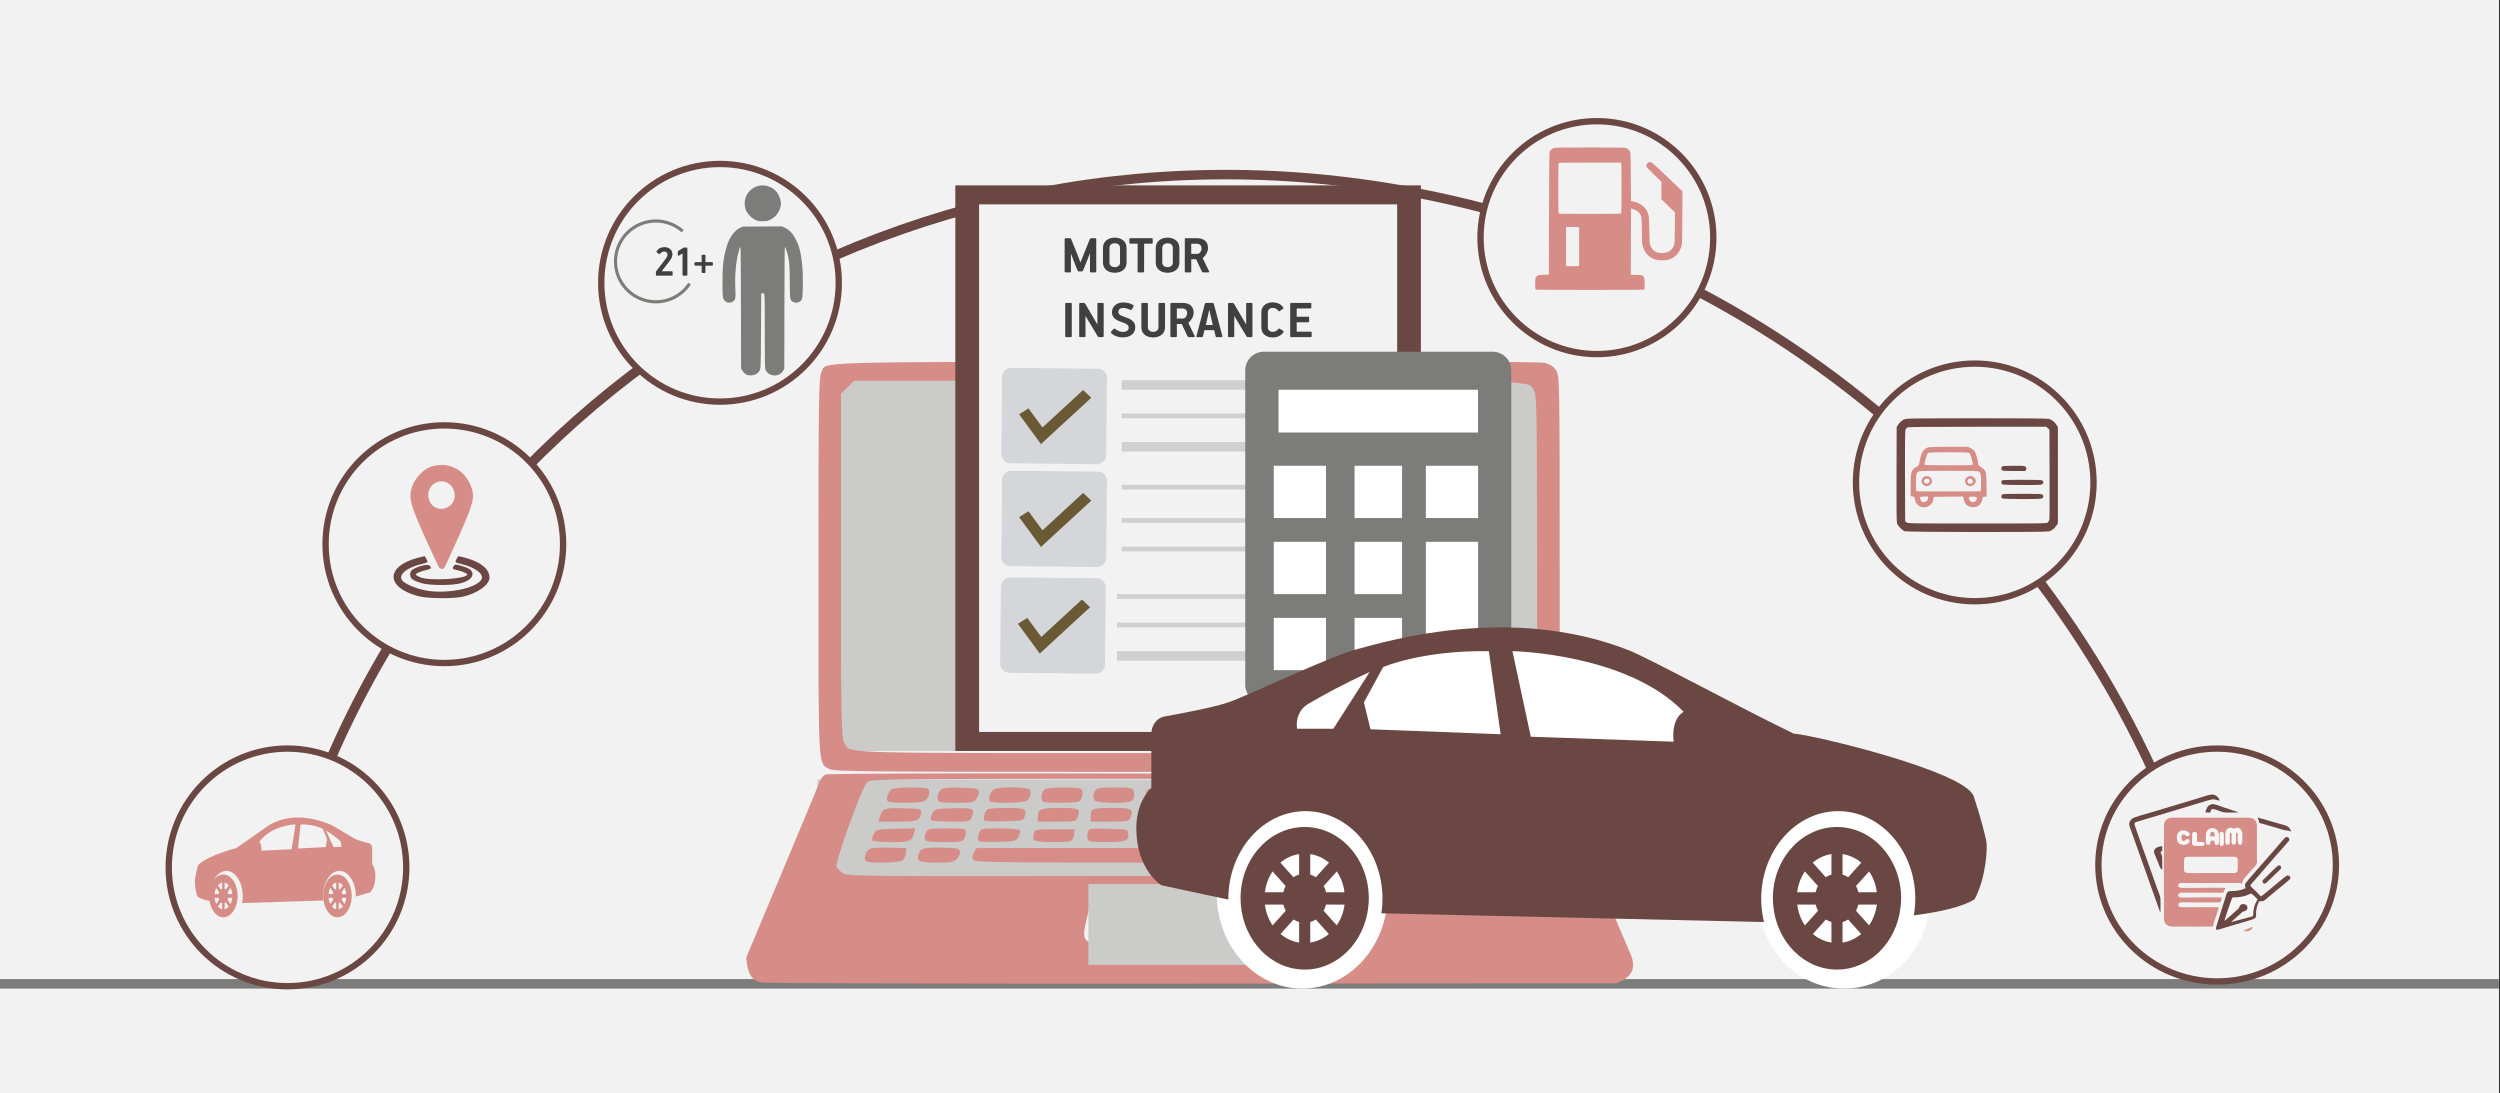 <svg width="526" height="230" xmlns="http://www.w3.org/2000/svg" xmlns:xlink="http://www.w3.org/1999/xlink" overflow="hidden"><rect width="100%" height="100%" fill="#333333" stroke="none"/><defs><clipPath id="clip0"><path d="M0 0 526 0 526 230 0 230Z" fill-rule="evenodd" clip-rule="evenodd"/></clipPath></defs><g clip-path="url(#clip0)"><rect x="0" y="0" width="525.239" height="230" fill="#FFFFFF" transform="scale(1.001 1)"/><rect x="0" y="0" width="525.239" height="230" fill="#F2F2F2" transform="scale(1.001 1)"/><path d="M0 0 525.239 0" stroke="#7C7C7B" stroke-width="1.997" stroke-miterlimit="8" fill="none" fill-rule="evenodd" transform="matrix(1.001 0 -0 1 0 207)"/><path d="M92.624 35.496C188.102-29.36 316.998-2.913 380.523 94.567 427.008 165.899 426.868 258.787 380.169 329.974" stroke="#6A4742" stroke-width="1.998" stroke-miterlimit="8" fill="none" fill-rule="evenodd" transform="matrix(0.692 -0.722 0.722 0.692 -34.254 249.747)"/><path d="M0 25C-6.35645e-15 11.193 11.177 0 24.964 0 38.751-6.36566e-15 49.928 11.193 49.928 25 49.928 38.807 38.751 50 24.964 50 11.177 50-9.53468e-15 38.807 0 25Z" stroke="#6A4742" stroke-width="1.331" stroke-miterlimit="8" fill="#F2F2F2" fill-rule="evenodd" transform="matrix(1.001 0 -0 1 35.5 157.5)"/><path d="M0 3.375C6.751-2.675 14.513 0.738 17.974 3.375L17.974 11 0 11 0 3.375Z" fill="#F2F2F2" fill-rule="evenodd" transform="matrix(1.001 0 -0 1 54 173)"/><path d="M2.996 0C1.341 0 0 2.015 0 4.501 0 4.692 0.01 4.881 0.026 5.066 0.212 7.284 1.469 9 2.995 9 4.563 9 5.848 7.19 5.979 4.884 5.986 4.758 5.991 4.63 5.991 4.5 5.992 2.015 4.651 0 2.996 0ZM1.496 2.805 2.107 3.723C2.06 3.845 2.022 3.977 1.998 4.118L1.137 4.118C1.181 3.629 1.306 3.181 1.496 2.805ZM1.133 4.897 2.001 4.897C2.025 5.036 2.062 5.167 2.11 5.288L1.498 6.207C1.308 5.833 1.18 5.386 1.133 4.897ZM2.737 7.296C2.412 7.228 2.117 7.037 1.868 6.755L2.477 5.839C2.557 5.91 2.645 5.961 2.737 5.998L2.737 7.296ZM2.737 3.004C2.642 3.041 2.554 3.096 2.472 3.169L1.862 2.253C2.112 1.966 2.41 1.777 2.737 1.709L2.737 3.004ZM3.255 1.708C3.582 1.776 3.88 1.966 4.13 2.252L3.521 3.169C3.439 3.096 3.35 3.04 3.256 3.003L3.255 1.708 3.255 1.708ZM3.255 7.295 3.255 5.998C3.348 5.961 3.435 5.91 3.515 5.839L4.124 6.755C3.875 7.037 3.58 7.227 3.255 7.295ZM4.496 6.211 3.882 5.287C3.93 5.166 3.969 5.036 3.993 4.898L4.854 4.898C4.808 5.385 4.686 5.835 4.496 6.211ZM3.994 4.118C3.97 3.977 3.933 3.845 3.886 3.723L4.497 2.805C4.686 3.181 4.811 3.629 4.856 4.119L3.994 4.119Z" fill="#D68D87" fill-rule="evenodd" transform="matrix(1.001 0 -0 1 44 184)"/><path d="M2.996 0C1.341 0 0 2.015 0 4.501 0 4.692 0.01 4.881 0.026 5.066 0.212 7.284 1.469 9 2.995 9 4.563 9 5.848 7.19 5.979 4.884 5.986 4.758 5.991 4.63 5.991 4.5 5.992 2.015 4.651 0 2.996 0ZM1.496 2.805 2.106 3.723C2.059 3.845 2.022 3.977 1.998 4.118L1.137 4.118C1.181 3.629 1.306 3.181 1.496 2.805ZM1.134 4.897 2.001 4.897C2.026 5.036 2.062 5.167 2.11 5.288L1.498 6.207C1.308 5.833 1.18 5.386 1.134 4.897ZM2.737 7.296C2.412 7.228 2.117 7.037 1.868 6.755L2.477 5.839C2.557 5.91 2.645 5.961 2.737 5.998L2.737 7.296ZM2.737 3.004C2.642 3.041 2.554 3.096 2.472 3.169L1.862 2.253C2.112 1.966 2.41 1.777 2.737 1.709L2.737 3.004ZM3.256 1.708C3.582 1.776 3.88 1.966 4.131 2.252L3.521 3.169C3.439 3.096 3.35 3.039 3.256 3.003L3.256 1.708ZM3.256 7.295 3.256 5.998C3.348 5.961 3.435 5.91 3.515 5.839L4.125 6.755C3.875 7.037 3.58 7.227 3.256 7.295ZM4.496 6.211 3.882 5.288C3.93 5.167 3.969 5.038 3.993 4.898L4.854 4.898C4.808 5.385 4.686 5.835 4.496 6.211ZM3.994 4.118C3.97 3.977 3.933 3.845 3.886 3.723L4.497 2.805C4.686 3.181 4.81 3.629 4.856 4.119L3.994 4.119Z" fill="#D68D87" fill-rule="evenodd" transform="matrix(1.001 0 -0 1 68 184)"/><path d="M37.274 9.81 37.274 6.507C37.274 5.976 37.026 5.526 36.69 5.444 35.882 5.247 34.45 4.874 33.806 4.565 32.884 4.122 29.32 1.769 28.086 1.328 26.851 0.886 21.285-1.472 15.953 1.409 15.051 1.896 10.993 4.92 8.606 6.492 7.904 6.516 0.947 8.777 0.577 10.326 0.207 11.876 0.09 12.627 0.022 13.021-0.046 13.414 0.022 15.296 0.539 16.607 1.066 17.071 2.08 17.383 3.252 17.592 3.239 17.481 3.224 17.371 3.215 17.258 3.195 17.016 3.185 16.796 3.185 16.585 3.185 13.63 4.727 11.225 6.624 11.225 8.52 11.225 10.062 13.629 10.062 16.585 10.062 16.737 10.056 16.888 10.048 17.036 10.03 17.368 9.992 17.69 9.936 18 9.939 18 9.946 18 9.946 18L27.014 17.465C27.006 17.396 26.996 17.328 26.99 17.258 26.97 17.017 26.96 16.796 26.96 16.585 26.96 13.63 28.502 11.225 30.399 11.225 32.295 11.225 33.837 13.629 33.837 16.585 33.837 16.597 33.837 16.606 33.836 16.617L33.909 16.608 36.827 15.751C36.827 15.751 37.945 14.823 37.945 12.271 37.945 10.569 37.274 9.81 37.274 9.81ZM20.343 6.679 13.969 6.983C14.086 5.494 13.521 5.16 13.521 5.16 16.055 1.575 21.162 1.453 21.162 1.453L20.343 6.679ZM27.497 6.224 21.688 6.528 22.214 1.454C25.216 1.393 26.931 2.426 26.931 2.426L27.789 4.583 27.497 6.224ZM30.771 6.193 29.153 6.193 27.535 2.729C28.749 3.482 29.72 4.225 30.299 4.694 30.65 4.978 30.842 5.586 30.771 6.193Z" fill="#D68D87" fill-rule="evenodd" transform="matrix(1.001 0 -0 1 41 172)"/><path d="M0 25C-6.35645e-15 11.193 11.177 0 24.964 0 38.751-6.36566e-15 49.928 11.193 49.928 25 49.928 38.807 38.751 50 24.964 50 11.177 50-9.53468e-15 38.807 0 25Z" stroke="#6A4742" stroke-width="1.331" stroke-miterlimit="8" fill="#F2F2F2" fill-rule="evenodd" transform="matrix(1.001 0 -0 1 68.5 89.5)"/><path d="M6.313 22.292C6.185 22.093 4.832 19.152 3.286 15.768 0.322 9.112 0 7.895 0.623 5.617 1.095 3.87 2.942 1.791 4.553 1.238 8.074 0 11.51 1.57 12.97 5.042 13.98 7.453 13.722 8.625 10.694 15.459 9.255 18.71 7.903 21.673 7.688 22.005 7.301 23 6.721 22.823 6.313 22.292ZM8.654 9.399C10.286 8.183 9.878 5.33 7.967 4.512 6.142 3.715 4.102 5.087 4.102 7.077 4.102 9.642 6.636 10.947 8.654 9.399Z" fill="#D68D87" fill-rule="evenodd" transform="matrix(1.001 0 -0 1 86 97)"/><path d="M7.12 8.464C0.211 6.677 0 2.278 6.722 0.402 7.612 0.156 8.338 0 8.384 0.022 8.408 0.067 8.572 0.38 8.759 0.715 9.087 1.295 9.017 1.362 7.846 1.63 4.661 2.39 2.857 3.797 3.536 5.002 3.958 5.762 6.464 6.856 8.689 7.258 13.022 8.017 19.205 6.789 20.259 4.935 20.891 3.797 19.017 2.367 15.902 1.63 14.731 1.362 14.684 1.295 14.989 0.715 15.176 0.38 15.34 0.067 15.387 0.022 15.411 0 16.16 0.156 17.026 0.402 20.212 1.295 21.968 2.747 21.968 4.533 21.968 6.074 19.298 7.95 16.183 8.576 14.052 9 8.993 8.933 7.12 8.464ZM7.776 5.717C5.761 5.114 5.293 4.757 5.293 3.864 5.293 3.261 5.504 2.948 6.089 2.658 7.494 1.965 9.017 1.653 9.368 2.01 9.86 2.479 9.743 2.68 8.876 2.881 7.635 3.149 6.464 3.64 6.464 3.864 6.464 3.975 6.886 4.243 7.401 4.466 9.462 5.293 17.284 4.801 17.284 3.864 17.284 3.64 16.113 3.149 14.872 2.881 14.216 2.725 14.122 2.613 14.38 2.189 14.614 1.764 14.825 1.72 15.598 1.921 17.542 2.457 18.174 2.836 18.361 3.529 18.619 4.489 17.495 5.404 15.528 5.806 13.56 6.208 9.251 6.164 7.776 5.717Z" fill="#6A4742" fill-rule="evenodd" transform="matrix(1.001 0 -0 1 81 117)"/><path d="M0 25C-6.35645e-15 11.193 11.177 0 24.964 0 38.751-6.36566e-15 49.928 11.193 49.928 25 49.928 38.807 38.751 50 24.964 50 11.177 50-9.53468e-15 38.807 0 25Z" stroke="#6A4742" stroke-width="1.331" stroke-miterlimit="8" fill="#F2F2F2" fill-rule="evenodd" transform="matrix(1.001 0 -0 1 126.5 34.5)"/><path d="M5.216 40.911C4.83 40.748 4.407 40.366 4.163 39.962L3.92 39.553 3.893 26.779C3.883 18.236 3.846 14 3.782 14 3.661 14 3.539 14.336 3.306 15.311 2.793 17.423 2.581 20.165 2.719 22.869 2.809 24.761 2.751 25.06 2.19 25.453 1.793 25.731 1.09 25.747 0.735 25.485 0.058 24.982 0.011 24.741 0.005 21.47 0 18 0.196 16.28 0.878 13.916 1.434 11.982 2.502 10.499 3.766 9.912L4.274 9.676 8.416 9.655 12.558 9.629 13.204 9.954C14.135 10.42 14.859 11.222 15.441 12.428 16.044 13.681 16.013 13.607 16.214 14.415 16.753 16.553 16.975 19.195 16.896 22.439 16.838 24.903 16.78 25.144 16.177 25.495 15.716 25.763 15.309 25.768 14.854 25.511 14.177 25.128 14.188 25.202 14.156 21.281 14.124 17.565 14.061 16.82 13.632 15.264 13.368 14.299 13.251 14 13.135 14 13.077 14 13.04 18.236 13.024 26.779L13.003 39.553 12.812 39.904C12.41 40.644 11.802 41 10.956 40.995 10.051 40.989 9.31 40.497 9.04 39.716 8.919 39.354 8.903 38.442 8.903 31.602 8.903 23.189 8.929 23.655 8.4 23.713L8.152 23.745 8.109 31.607C8.062 39.894 8.072 39.648 7.655 40.209 7.279 40.712 6.808 40.937 6.078 40.969 5.713 40.984 5.327 40.958 5.216 40.911ZM9.3 20.883C9.728 20.343 10.077 19.84 10.077 19.766 10.072 19.698 10.009 19.242 9.929 18.765 9.85 18.283 9.728 17.397 9.654 16.799 9.416 14.907 9.178 13.287 9.13 13.24 9.03 13.141 7.914 13.177 7.824 13.282 7.771 13.345 7.639 14.089 7.528 14.944 7.411 15.793 7.263 16.868 7.189 17.324 6.882 19.253 6.845 19.808 6.988 20.091 7.062 20.233 7.189 20.4 7.263 20.463 7.342 20.526 7.623 20.867 7.893 21.223 8.162 21.575 8.411 21.863 8.448 21.863 8.485 21.863 8.871 21.422 9.3 20.883ZM9.093 12.554C9.358 12.417 9.363 12.407 9.305 11.919 9.215 11.165 9.088 11.034 8.459 11.034 7.877 11.034 7.845 11.06 7.623 11.788 7.475 12.271 7.517 12.402 7.877 12.559 8.252 12.721 8.765 12.721 9.093 12.554ZM7.58 8.507C6.353 8.219 5.073 6.971 4.787 5.792 4.02 2.616 7.168 0 10.093 1.379 11.188 1.897 11.865 2.778 12.214 4.141 12.4 4.854 12.278 5.63 11.839 6.489 11.463 7.239 10.918 7.779 10.125 8.193 9.569 8.481 9.427 8.518 8.697 8.544 8.252 8.565 7.75 8.544 7.58 8.507Z" fill="#7C7C7B" fill-rule="evenodd" transform="matrix(1.001 0 -0 1 152 38)"/><path d="M1.402 0.056C1.997 0.678 1.872 1.744 1.324 2L0.486 1.967C0.016 1.389 0 0.8 0.462 0L1.402 0.056Z" fill="#FFFFFF" fill-rule="evenodd" transform="matrix(1.001 0 -0 1 160 49)"/><path d="M0.832 0 2.033 0 2.996 6.792 1.479 9 0 6.809 0.832 0Z" fill="#FFFFFF" fill-rule="evenodd" transform="matrix(1.001 0 -0 1 159 51)"/><rect x="0" y="0" width="6.99" height="12" fill="#7C7C7B" transform="matrix(1.001 0 -0 1 157 48)"/><path d="M15.568 13.188C12.983 17.104 7.717 18.18 3.807 15.591-0.104 13.002-1.178 7.728 1.407 3.812 3.993-0.104 9.258-1.179 13.169 1.41 13.505 1.632 13.825 1.879 14.127 2.147" stroke="#7C7C7B" stroke-width="0.666" stroke-miterlimit="8" fill="none" fill-rule="evenodd" transform="matrix(1.001 0 -0 1 129.5 46.5)"/><path d="M9.804 1.592 10.221 1.592C10.277 1.592 10.324 1.608 10.36 1.639 10.395 1.671 10.414 1.716 10.415 1.774L10.415 3.154 11.788 3.154C11.849 3.155 11.896 3.172 11.931 3.205 11.965 3.239 11.982 3.282 11.983 3.336L11.983 3.69C11.983 3.753 11.966 3.802 11.934 3.837 11.902 3.872 11.853 3.89 11.788 3.891L10.415 3.891 10.415 5.262C10.414 5.319 10.395 5.362 10.36 5.391 10.324 5.42 10.277 5.434 10.221 5.434L9.804 5.434C9.747 5.434 9.703 5.42 9.669 5.391 9.636 5.362 9.619 5.319 9.619 5.262L9.619 3.891 8.283 3.891C8.226 3.89 8.182 3.873 8.148 3.838 8.115 3.804 8.098 3.758 8.097 3.7L8.097 3.336C8.098 3.278 8.113 3.233 8.145 3.202 8.176 3.17 8.222 3.155 8.283 3.154L9.619 3.154 9.619 1.774C9.619 1.716 9.636 1.671 9.669 1.639 9.703 1.608 9.747 1.592 9.804 1.592ZM5.968 0.086 6.441 0.086C6.498 0.085 6.541 0.098 6.571 0.125 6.602 0.152 6.617 0.197 6.618 0.258L6.618 5.847 6.617 5.847C6.617 5.895 6.604 5.932 6.578 5.959 6.552 5.986 6.516 6 6.469 6L5.746 6C5.699 6 5.663 5.988 5.637 5.964 5.611 5.94 5.598 5.904 5.598 5.856L5.598 1.332 5.579 1.332 4.855 1.763C4.776 1.811 4.715 1.826 4.671 1.809 4.628 1.792 4.606 1.745 4.605 1.668L4.605 1.083C4.603 1.021 4.609 0.967 4.623 0.921 4.638 0.875 4.672 0.833 4.726 0.795L5.69 0.172C5.733 0.143 5.778 0.122 5.826 0.107 5.874 0.093 5.922 0.086 5.968 0.086ZM1.8 0C2.268 0.001 2.661 0.129 2.98 0.386 3.299 0.642 3.465 1.025 3.478 1.533 3.471 1.802 3.401 2.06 3.269 2.307 3.137 2.555 2.985 2.789 2.811 3.01L1.216 5.081 3.367 5.081C3.417 5.082 3.455 5.094 3.479 5.119 3.503 5.144 3.515 5.176 3.515 5.215L3.515 5.856C3.514 5.904 3.5 5.94 3.473 5.964 3.447 5.988 3.414 6 3.376 6L0.158 6C0.107 5.999 0.068 5.984 0.041 5.953 0.014 5.923 0.001 5.881 0.001 5.828L0.001 5.397C-0.002 5.319 0.004 5.25 0.018 5.189 0.033 5.128 0.073 5.053 0.14 4.966L1.967 2.578C2.101 2.401 2.214 2.233 2.306 2.072 2.398 1.912 2.446 1.758 2.449 1.61 2.45 1.422 2.391 1.261 2.274 1.128 2.158 0.995 1.981 0.925 1.745 0.919 1.585 0.921 1.433 0.96 1.289 1.036 1.145 1.111 1.018 1.21 0.91 1.332 0.863 1.387 0.813 1.427 0.76 1.451 0.707 1.476 0.655 1.468 0.604 1.427L0.242 1.121C0.172 1.069 0.131 1.021 0.118 0.976 0.105 0.93 0.122 0.88 0.168 0.823 0.368 0.525 0.607 0.313 0.883 0.186 1.159 0.059 1.465-0.003 1.8 0Z" fill="#404040" fill-rule="evenodd" transform="matrix(1.001 0 -0 1 138 52)"/><path d="M0 24.5C-6.22933e-15 10.969 10.953 0 24.465 0 37.976-6.23835e-15 48.929 10.969 48.929 24.5 48.929 38.031 37.976 49 24.465 49 10.953 49-9.34399e-15 38.031 0 24.5Z" stroke="#6A4742" stroke-width="1.331" stroke-miterlimit="8" fill="#F2F2F2" fill-rule="evenodd" transform="matrix(1.001 0 -0 1 311.5 25.5)"/><path d="M0.09 29.913C0.03 29.855 0 29.49 0 28.737 0 27.539 0.066 27.29 0.472 27.006 0.658 26.873 0.825 26.849 1.782 26.815L2.876 26.78 2.912 13.929C2.948 2.015 2.96 1.066 3.079 0.857 3.259 0.539 3.683 0.197 4.018 0.11 4.407 0 18.614 0 19.002 0.11 19.337 0.197 19.762 0.539 19.941 0.857 20.055 1.06 20.073 1.558 20.103 6.18L20.145 11.276 20.808 11.444C22.411 11.855 23.391 12.759 23.816 14.201 23.917 14.537 23.947 15.156 23.989 17.404 24.037 19.969 24.055 20.224 24.198 20.6 24.641 21.77 25.52 22.315 26.865 22.239 28.007 22.176 28.785 21.625 29.155 20.618 29.329 20.125 29.335 20.085 29.359 16.9L29.383 13.68 27.959 12.301 26.53 10.929 26.53 9.081 26.53 7.228 24.97 5.716C23.912 4.697 23.385 4.141 23.355 4.008 23.29 3.707 23.505 3.324 23.822 3.18 24.336 2.942 24.354 2.954 27.792 6.237L30.955 9.261 30.925 14.797C30.901 20.959 30.925 20.618 30.375 21.712 29.873 22.709 28.856 23.485 27.75 23.705 27.075 23.844 25.628 23.762 25.077 23.56 23.804 23.091 22.961 22.106 22.572 20.629 22.435 20.12 22.423 19.824 22.423 17.664 22.423 14.878 22.369 14.496 21.92 13.859 21.681 13.529 21.544 13.413 21.077 13.193 20.766 13.043 20.431 12.915 20.33 12.903L20.145 12.88 20.127 19.842 20.103 26.809 21.221 26.832C22.207 26.849 22.363 26.873 22.548 27.006 22.955 27.29 23.02 27.539 23.02 28.737 23.02 29.49 22.991 29.855 22.931 29.913 22.859 29.983 20.222 30 11.51 30 2.798 30 0.161 29.983 0.09 29.913ZM9.226 24.846C9.25 24.753 9.256 22.905 9.25 20.734L9.232 16.79 7.869 16.772 6.5 16.749 6.5 20.878 6.5 25.008 7.845 25.008C9.178 25.008 9.19 25.008 9.226 24.846ZM18.04 13.894C18.135 13.807 18.147 13.083 18.153 8.676 18.153 5.751 18.123 3.492 18.088 3.394L18.016 3.214 11.516 3.214C5.16 3.214 5.011 3.22 4.933 3.359 4.885 3.452 4.855 5.23 4.855 8.635 4.855 13.21 4.873 13.79 4.975 13.888 5.082 13.992 5.776 14.004 11.51 14.004 17.071 14.004 17.944 13.986 18.04 13.894Z" fill="#D68D87" fill-rule="evenodd" transform="matrix(1.001 0 -0 1 323 31)"/><path d="M0 25C-6.35645e-15 11.193 11.177 0 24.964 0 38.751-6.36566e-15 49.928 11.193 49.928 25 49.928 38.807 38.751 50 24.964 50 11.177 50-9.53468e-15 38.807 0 25Z" stroke="#6A4742" stroke-width="1.331" stroke-miterlimit="8" fill="#F2F2F2" fill-rule="evenodd" transform="matrix(1.001 0 -0 1 390.5 76.5)"/><path d="M1.779 23.78C1.189 23.598 0.285 22.64 0.124 22.046 0.038 21.711 0 18.56 0.029 11.703L0.057 1.858 0.381 1.35C0.78 0.737 1.341 0.297 1.96 0.134 2.293 0.038 6.84 0 16.999 0 27.168 0 31.715 0.038 32.048 0.134 32.657 0.297 33.218 0.728 33.627 1.35L33.951 1.839 33.951 11.971 33.951 22.104 33.627 22.592C33.256 23.157 32.695 23.607 32.115 23.808 31.554 24 2.378 23.971 1.779 23.78ZM31.839 21.903C31.982 21.778 32.124 21.491 32.162 21.28 32.2 21.06 32.219 16.721 32.2 11.627L32.162 2.375 31.829 2.088 31.497 1.791 17.066 1.791C6.583 1.791 2.549 1.829 2.331 1.925 2.169 2.002 1.979 2.203 1.912 2.375 1.817 2.595 1.788 5.564 1.807 12.182L1.845 21.682 2.14 21.912C2.426 22.133 2.825 22.142 17.009 22.142 31.411 22.142 31.592 22.142 31.839 21.903Z" fill="#6A4742" fill-rule="evenodd" transform="matrix(1.001 0 -0 1 399 88)"/><path d="M2.198 12.649C1.626 12.484 1.054 11.89 0.953 11.345 0.823 10.556 0.783 10.488 0.381 10.449L0 10.41 0.01 8.073C0.01 5.083 0.12 4.791 1.465 4.07 1.606 3.992 1.736 3.827 1.756 3.7 1.776 3.574 1.907 2.97 2.047 2.357 2.358 1.032 2.82 0.38 3.633 0.146 3.974 0.049 5.399 0 8.069 0L12.013 0 12.655 0.312C13.137 0.545 13.348 0.74 13.548 1.13 13.809 1.646 14.2 3.165 14.2 3.642 14.2 3.817 14.371 4.012 14.742 4.226 15.043 4.401 15.425 4.733 15.585 4.966 15.886 5.385 15.897 5.482 15.937 7.927L15.977 10.458 15.555 10.497C15.174 10.527 15.134 10.575 15.054 11.082 14.873 12.114 14.16 12.718 13.147 12.718 12.043 12.718 11.33 12.075 11.13 10.926L11.049 10.468 7.948 10.497 4.857 10.536 4.777 11.052C4.616 12.24 3.402 13 2.198 12.649ZM3.332 11.432C3.553 11.267 3.663 11.072 3.663 10.828L3.663 10.468 2.86 10.468C2.248 10.468 2.037 10.517 1.977 10.663 1.877 10.916 2.218 11.53 2.499 11.607 2.91 11.705 3.001 11.685 3.332 11.432ZM13.629 11.432C13.869 11.247 13.95 11.082 13.919 10.858 13.889 10.546 13.839 10.527 13.117 10.497 12.514 10.468 12.334 10.497 12.274 10.653 12.163 10.935 12.404 11.442 12.725 11.559 13.147 11.724 13.257 11.715 13.629 11.432ZM14.803 7.673C14.833 5.765 14.712 5.317 14.1 5.151 13.659 5.025 2.318 5.025 1.877 5.151 1.214 5.327 1.094 5.697 1.104 7.547 1.114 8.472 1.144 9.27 1.184 9.329 1.224 9.387 4.185 9.426 8.008 9.407L14.762 9.377 14.803 7.673ZM2.619 7.936C2.238 7.547 2.188 7.079 2.479 6.641 2.9 6.008 4.004 6.037 4.345 6.7 4.616 7.196 4.586 7.479 4.215 7.907 3.773 8.413 3.101 8.433 2.619 7.936ZM3.854 7.547C4.185 7.186 3.934 6.7 3.422 6.7 2.86 6.7 2.599 7.235 2.981 7.605 3.252 7.858 3.573 7.839 3.854 7.547ZM11.742 7.985C11.21 7.459 11.37 6.622 12.073 6.271 12.796 5.901 13.699 6.485 13.699 7.313 13.699 7.449 13.528 7.732 13.327 7.927 12.856 8.394 12.193 8.413 11.742 7.985ZM12.916 7.644C13.117 7.459 13.117 7.031 12.916 6.846 12.836 6.768 12.645 6.7 12.505 6.7 12.003 6.7 11.742 7.303 12.093 7.644 12.173 7.732 12.364 7.79 12.505 7.79 12.645 7.79 12.836 7.732 12.916 7.644ZM13.066 3.681C13.066 3.223 12.565 1.529 12.384 1.354 12.203 1.188 11.641 1.159 7.988 1.159 4.345 1.159 3.773 1.188 3.603 1.354 3.422 1.519 2.91 3.291 2.91 3.72 2.91 3.876 3.653 3.895 7.988 3.895 12.745 3.895 13.066 3.885 13.066 3.681Z" fill="#D68D87" fill-rule="evenodd" transform="matrix(1.001 0 -0 1 402 94)"/><path d="M0.276 6.862C0.009 6.695 0.018 6.184 0.294 6.017 0.442 5.938 1.987 5.899 4.544 5.899 8.049 5.899 8.591 5.918 8.748 6.086 8.987 6.341 8.978 6.548 8.72 6.793 8.527 6.98 8.067 7 4.489 7 1.978 6.99 0.405 6.941 0.276 6.862ZM0.276 3.913C0.046 3.775 0.009 3.313 0.212 3.097 0.313 2.979 1.417 2.949 4.461 2.949 8.04 2.949 8.591 2.969 8.748 3.136 8.987 3.392 8.978 3.598 8.72 3.844 8.527 4.031 8.067 4.051 4.489 4.051 1.978 4.041 0.405 3.992 0.276 3.913ZM0.212 0.954C0 0.728 0.046 0.265 0.294 0.118 0.432 0.049 1.435 0 2.75 0 4.838 0 4.995 0.01 5.188 0.246 5.363 0.442 5.381 0.541 5.271 0.796L5.142 1.101 2.741 1.101C1.039 1.101 0.313 1.062 0.212 0.954Z" fill="#6A4742" fill-rule="evenodd" transform="matrix(1.001 0 -0 1 421 98)"/><path d="M0 24.5C-6.35645e-15 10.969 11.177 0 24.964 0 38.751-6.23835e-15 49.928 10.969 49.928 24.5 49.928 38.031 38.751 49 24.964 49 11.177 49-9.53468e-15 38.031 0 24.5Z" stroke="#6A4742" stroke-width="1.331" stroke-miterlimit="8" fill="#F2F2F2" fill-rule="evenodd" transform="matrix(1.001 0 -0 1 441.5 157.5)"/><path d="M10.611 22.941C10.655 22.391 11.023 21.407 11.195 20.892 11.374 20.36 11.734 19.387 11.815 18.882 10.306 18.83 8.714 18.879 7.196 18.877 6.438 18.876 5.676 18.872 4.918 18.874 4.301 18.876 3.101 19.043 3.312 18.231 3.456 17.673 4.575 17.855 5.189 17.856 6.171 17.857 11.678 17.898 12.174 17.84L12.475 16.853C10.698 16.75 7.168 16.843 5.079 16.842 4.427 16.84 3.087 17.034 3.31 16.195 3.46 15.636 4.755 15.819 5.352 15.82L10.289 15.823C11.069 15.82 12.029 15.868 12.786 15.81 12.901 15.656 12.918 15.479 12.987 15.304 13.084 15.066 13.166 14.998 13.272 14.814 12.221 14.736 8.483 14.812 7.088 14.803 6.059 14.796 5.018 14.821 3.992 14.803 3.538 14.795 3.129 14.554 3.338 14.082 3.513 13.69 4.11 13.781 4.592 13.784L16.153 13.782C16.559 13.797 16.509 13.903 16.722 13.965 16.89 13.163 16.961 13.052 17.415 12.527L19.456 10.218C19.971 9.629 19.849 9.707 19.84 8.44L19.843 2.131C19.843 1.301 19.842 0.943 19.328 0.473 18.842 0.026 18.382 0.038 17.561 0.045 13.841 0.076 10.014 0.017 6.275 0.043 5.484 0.049 2.177 0 1.72 0.058 1.129 0.133 0.652 0.516 0.449 0.949 0.211 1.463 0.308 2.312 0.306 2.944 0.294 8.557 0.255 14.29 0.305 19.89 0.315 21.028 0 22.551 1.583 22.905 2.007 23 3.267 22.947 3.778 22.945 6.007 22.942 8.434 22.987 10.611 22.941Z" fill="#D68D87" fill-rule="evenodd" transform="matrix(1.001 0 -0 1 455 172)"/><path d="M6.45 10.893C5.264 11.405 4.678 11.44 3.251 11.495 2.582 11.521 2.51 11.91 2.336 12.466L0.327 18.894C0 20 0.385 19.712 3.296 18.819L7.673 17.527C9.208 17.072 8.389 16.807 8.807 14.988 8.942 14.402 9.115 14.103 9.306 13.635 10.433 13.628 10.161 13.656 11.236 12.77 11.769 12.332 12.203 11.983 12.783 11.487 13.173 11.155 15.769 9.092 15.838 8.894 15.977 8.492 15.636 8.136 15.223 8.196 14.93 8.239 12.563 10.321 12.066 10.703 11.592 11.07 9.959 12.508 9.685 12.603L8.583 11.486C8.306 11.227 7.603 10.584 7.445 10.322 7.556 10.072 8.314 9.273 8.54 9.014 10.385 6.9 12.322 4.581 14.152 2.563 14.514 2.163 14.901 1.702 15.262 1.281 15.458 1.052 15.749 0.861 15.641 0.475 15.563 0.205 15.19 0 14.862 0.177 14.65 0.291 13.001 2.264 12.588 2.738 11.781 3.66 11.094 4.436 10.335 5.32 10.034 5.672 6.577 9.565 6.437 9.872 6.219 10.357 6.445 10.525 6.45 10.893Z" fill="#6A4742" fill-rule="evenodd" transform="matrix(1.001 0 -0 1 466 176)"/><path d="M0 6.128 0 6.671 5.711 22.755C5.848 23.153 5.977 23.496 6.124 23.912 6.212 24.16 6.403 24.805 6.548 25 6.564 24.05 6.585 23.014 6.553 22.069 6.539 21.635 5.999 20.328 5.841 19.882 5.328 18.43 4.799 16.965 4.319 15.577 3.319 12.693 2.259 9.924 1.268 6.984 1.135 6.584 0.926 6.186 1.401 5.968L16.429 1.436C18.161 0.926 17.819 1.28 18.973 1.462 18.822 0.633 17.976 0 16.977 0.213 16.171 0.382 15.26 0.724 14.446 0.964L4.365 3.995C3.714 4.187 1.093 4.898 0.647 5.212 0.141 5.571 0.164 5.884 0 6.128Z" fill="#6A4742" fill-rule="evenodd" transform="matrix(1.001 0 -0 1 448 167)"/><path d="M0.532 1.234C0.536 4 0 3.701 3.483 3.687L9.977 3.683C10.376 3.683 10.82 3.706 11.214 3.683 11.96 3.643 11.8 2.798 11.805 1.861 11.812 0 11.983 0.281 9.226 0.263L1.389 0.268C0.628 0.265 0.531 0.439 0.532 1.234Z" fill="#F2F2F2" fill-rule="evenodd" transform="matrix(1.001 0 -0 1 459 180)"/><path d="M1.678 0.84C1.583 0.969 0.055 5.441 0 5.756 0.174 5.684 1.874 4.151 2.071 3.971 2.256 3.804 3.023 3.175 3.094 3.018 3.121 2.961 3.271 1.996 4.243 2.247 4.939 2.427 5.269 3.482 4.099 3.748 3.783 3.82 3.851 3.836 3.499 4.151 3.137 4.473 2.81 4.761 2.454 5.086 2.18 5.336 1.669 5.726 1.458 6L6.026 4.764C6.116 3.993 6.084 3.514 6.286 2.8 6.58 1.757 6.712 1.862 6.99 1.232 6.891 1.048 5.874 0.133 5.681 0 4.947 0.158 4.636 0.752 1.678 0.84Z" fill="#F6F6F6" fill-rule="evenodd" transform="matrix(1.001 0 -0 1 468 188)"/><path d="M2.52 1.235C2.833 1.152 2.832 1.293 2.832 1.631 2.829 2.529 2.676 3.533 3.144 3.7 3.679 3.89 3.785 3.394 3.78 2.895 3.77 1.782 3.994 0.774 3.189 0.289 2.718 0.005 2.567 0.16 2.102 0.321 1.826 0.416 1.59 0 1.016 0.192 0 0.535 0.214 1.638 0.208 2.534 0.205 3.062 0.116 3.625 0.577 3.72 1.693 3.947 0.841 1.505 1.255 1.229 1.644 0.967 1.519 2.211 1.519 2.474 1.518 3.021 1.428 3.589 1.859 3.71 2.893 4 2.264 1.845 2.52 1.235Z" fill="#F6F6F6" fill-rule="evenodd" transform="matrix(1.001 0 -0 1 468 174)"/><path d="M6.99 2.724C6.971 2.713 6.96 2.682 6.957 2.689L6.773 2.353C6.52 1.955 6.227 1.784 5.691 1.622L0 0C0.027 0.164 0.154 0.346 0.214 0.524 0.286 0.741 0.289 0.933 0.357 1.144 0.891 1.255 1.473 1.445 2.009 1.606 2.531 1.765 3.107 1.919 3.644 2.077L5.677 2.685C5.949 2.758 6.506 2.62 6.979 3L6.99 2.724Z" fill="#6A4742" fill-rule="evenodd" transform="matrix(1.001 0 -0 1 475 172)"/><path d="M1.092 2.899 1.881 2.859C1.889 3.105 1.854 4 2.565 3.745 2.996 3.591 2.846 2.771 2.849 2.29 2.854 1.655 2.884 1.209 2.59 0.804 2.065 0.079 1.017 0 0.433 0.736 0.106 1.146 0.116 1.508 0.119 2.17 0.121 2.666 0 3.483 0.355 3.688 0.55 3.801 0.791 3.765 0.935 3.63 1.126 3.451 1.086 3.211 1.092 2.899Z" fill="#F6F6F6" fill-rule="evenodd" transform="matrix(1.001 0 -0 1 464 174)"/><path d="M0 1.946 1.018 1.956C1.212 1.3 1.268 1.049 2.018 1.304 2.507 1.469 2.954 1.633 3.444 1.789 4.103 2 4.394 1.958 5.111 1.953 5.712 1.947 6.401 1.991 6.99 1.938 6.794 1.834 6.314 1.689 6.073 1.607L3.107 0.613C2.455 0.403 1.73 0 1.036 0.304 0.45 0.56 0.161 1.211 0 1.946Z" fill="#6A4742" fill-rule="evenodd" transform="matrix(1.001 0 -0 1 464 169)"/><path d="M3.356 0.102C3.164 0.167 1.615 1.699 1.358 1.958 1.005 2.316 0.73 2.579 0.385 2.908 0.236 3.047 0 3.203 0.032 3.52 0.061 3.781 0.328 4 0.659 3.878 0.809 3.822 3.175 1.475 3.612 1.061 3.746 0.935 3.994 0.758 3.95 0.457 3.912 0.197 3.652 0 3.356 0.102Z" fill="#6A4742" fill-rule="evenodd" transform="matrix(1.001 0 -0 1 476 182)"/><path d="M0 2.231C0 3.925 1.616 4 2.362 3.481 2.996 3.039 2.662 2.396 2.037 2.572 1.732 2.658 1.796 2.932 1.409 2.926 0.933 2.918 0.999 2.553 1 2.13 1.002 1.775 1.026 1.524 1.456 1.561 1.806 1.591 1.786 1.877 2.114 1.928 2.435 1.98 2.706 1.796 2.709 1.524 2.72 0.668 0 0 0 2.231Z" fill="#F6F6F6" fill-rule="evenodd" transform="matrix(1.001 0 -0 1 458 174)"/><path d="M1.278 2.134C1.233 1.749 1.258 1.21 1.261 0.811 1.266 0.376 1.227 0 0.685 0.042 0.13 0.083 0.23 0.54 0.228 0.957 0.219 2.558 0 2.96 0.949 2.964 1.337 2.967 2.072 3 2.424 2.956 2.893 2.895 2.996 2.446 2.657 2.224 2.426 2.072 1.604 2.142 1.278 2.134Z" fill="#F6F6F6" fill-rule="evenodd" transform="matrix(1.001 0 -0 1 461 175)"/><path d="M1.923 5C1.929 4.545 1.997 2.353 1.853 2.005 1.749 1.752 1.634 1.505 1.545 1.242L1.921 1.095 1.927 0C1.25 0.091 0.643 0.302 0.369 0.688 0 1.211 0.342 1.711 0.531 2.192 0.722 2.68 0.917 3.1 1.131 3.633 1.318 4.1 1.488 4.795 1.923 5Z" fill="#6A4742" fill-rule="evenodd" transform="matrix(1.001 0 -0 1 453 178)"/><path d="M0 0.752 0 2.385C0 2.747 0.088 2.969 0.434 2.982 0.999 3 0.894 2.321 0.897 1.694L0.893 0.752C0.893 0.349 0.875 0.042 0.478 0.022 0.023 0 0 0.368 0 0.752Z" fill="#F6F6F6" fill-rule="evenodd" transform="matrix(1.001 0 -0 1 467 175)"/><path d="M0 0.886C0.864 1 1.725 0.966 1.997 0 1.8 0.012 0.126 0.76 0 0.886Z" fill="#D68D87" fill-rule="evenodd" transform="matrix(1.001 0 -0 1 472 195)"/><path d="M0.028 0.955 0.965 1C0.999 0.429 0.893 0 0.49 0.002 0.077 0.005 0 0.397 0.028 0.955Z" fill="#D68D87" fill-rule="evenodd" transform="matrix(1.001 0 -0 1 465 175)"/><rect x="0" y="0" width="154.776" height="23" fill="#CBCBCA" transform="matrix(1.001 0 -0 1 172 164)"/><rect x="0" y="0" width="148.784" height="81" fill="#CBCBCA" transform="matrix(1.001 0 -0 1 177 77)"/><path d="M3.458 130.741C0.978 130.438 0.286 128.688 0 125.49L7.536 107.492C11.685 97.575 15.263 88.997 15.477 88.392 15.668 87.809 16.217 87.16 16.646 86.966 17.171 86.728 43.189 86.664 93.508 86.772L169.583 86.966 170.084 87.852C170.346 88.349 174.09 97.013 178.383 107.103L186.181 125.469C186.729 127.586 186.539 129.466 182.866 130.892L93.555 130.957C44.453 131 3.911 130.892 3.458 130.741ZM113.898 122.401C115.209 121.493 115.233 120.672 114.136 115.595 113.588 113.023 113.087 111.576 112.538 111.079 111.775 110.387 111.227 110.366 93.102 110.366 74.692 110.366 74.429 110.387 73.595 111.122 72.999 111.662 72.498 113.088 71.806 116.308 70.232 123.675 68.634 123.157 93.126 123.157 112.491 123.157 112.872 123.135 113.898 122.401ZM166.196 107.514C166.673 107.125 167.031 106.39 167.031 105.764 167.031 103.949 161.546 89.213 160.616 88.5 159.829 87.895 156.037 87.852 93.15 87.852 34.007 87.852 26.4 87.917 25.637 88.414 24.993 88.824 23.991 91.115 21.749 97.272 20.032 102.026 18.84 105.872 18.983 106.261 19.102 106.628 19.675 107.255 20.247 107.665 21.272 108.4 21.392 108.4 93.317 108.292 163.525 108.205 165.362 108.184 166.196 107.514ZM25.255 105.224C24.587 104.856 25.088 103.041 25.97 102.609 26.376 102.393 28.284 102.285 30.192 102.35L33.673 102.436 33.578 103.517C33.53 104.122 33.196 104.813 32.815 105.051 32.075 105.548 26.042 105.677 25.255 105.224ZM36.392 105.137C35.796 104.575 36.225 103.02 37.107 102.609 37.513 102.393 39.421 102.285 41.328 102.35 44.548 102.436 44.81 102.501 44.929 103.236 45.001 103.668 44.691 104.359 44.238 104.77 43.523 105.396 42.902 105.504 40.112 105.504 38.3 105.504 36.63 105.332 36.392 105.137ZM47.791 104.986C47.434 104.575 47.434 104.251 47.863 103.452L48.388 102.436 93.102 102.436 137.793 102.436 138.342 103.452C139.487 105.634 142.229 105.504 93.102 105.504 54.445 105.504 48.221 105.44 47.791 104.986ZM141.967 104.77C141.49 104.359 141.204 103.668 141.251 103.236 141.371 102.501 141.633 102.436 144.852 102.35 148.716 102.22 149.741 102.523 150.027 103.862 150.314 105.224 149.646 105.504 146.069 105.504 143.278 105.504 142.658 105.396 141.967 104.77ZM153.366 105.051C153.008 104.813 152.651 104.122 152.603 103.517L152.508 102.436 155.989 102.35C157.897 102.285 159.805 102.393 160.21 102.609 161.093 103.041 161.594 104.856 160.926 105.224 160.139 105.677 154.105 105.548 153.366 105.051ZM26.519 100.837C26.376 100.621 26.519 100.016 26.805 99.476 27.306 98.504 27.377 98.482 31.432 98.374L35.557 98.288 35.271 99.282C34.794 101.053 34.436 101.183 30.478 101.183 28.427 101.183 26.662 101.032 26.519 100.837ZM37.584 100.621C37.441 100.319 37.537 99.671 37.775 99.174 38.204 98.331 38.371 98.309 42.211 98.309 45.979 98.309 46.194 98.353 46.194 99.044 46.194 99.455 46.003 100.103 45.788 100.492 45.43 101.097 44.929 101.183 41.591 101.183 38.538 101.183 37.775 101.075 37.584 100.621ZM48.745 100.729C48.65 100.449 48.721 99.8 48.96 99.26 49.341 98.309 49.389 98.309 53.324 98.309 55.518 98.309 57.378 98.461 57.521 98.655 57.664 98.871 57.521 99.476 57.235 100.016 56.734 100.989 56.639 101.01 52.847 101.118 49.842 101.183 48.912 101.097 48.745 100.729ZM60.407 100.729C60.311 100.492 60.359 99.887 60.478 99.39 60.741 98.504 60.788 98.482 64.89 98.482L69.04 98.482 68.921 99.563C68.849 100.146 68.587 100.751 68.324 100.902 67.49 101.378 60.598 101.248 60.407 100.729ZM71.782 100.643C71.639 100.34 71.663 99.692 71.806 99.195 72.045 98.288 72.069 98.288 76.123 98.374 80.01 98.482 80.177 98.525 80.296 99.325 80.558 100.881 79.795 101.183 75.741 101.183 72.784 101.183 71.949 101.075 71.782 100.643ZM83.706 100.686C83.587 100.405 83.539 99.779 83.635 99.325 83.754 98.525 83.897 98.482 87.856 98.374L91.958 98.288 91.838 99.649 91.695 101.01 87.832 101.118C84.708 101.183 83.897 101.118 83.706 100.686ZM94.557 100.967C94.414 100.816 94.295 100.168 94.295 99.498L94.295 98.288 98.349 98.374 102.427 98.482 102.427 99.736 102.427 101.01 98.635 101.118C96.56 101.162 94.724 101.097 94.557 100.967ZM106.219 100.665C105.956 100.384 105.813 99.779 105.885 99.325 106.004 98.525 106.171 98.482 110.082 98.374 114.136 98.288 114.136 98.288 114.399 99.195 114.899 100.989 114.494 101.183 110.44 101.183 107.673 101.183 106.576 101.053 106.219 100.665ZM117.857 100.902C117.618 100.751 117.332 100.146 117.26 99.563L117.141 98.482 121.291 98.482C125.392 98.482 125.464 98.504 125.702 99.39 126.156 101.032 125.846 101.183 121.958 101.183 119.979 101.183 118.119 101.053 117.857 100.902ZM129.327 100.708C129.089 100.449 128.827 99.844 128.779 99.347 128.66 98.482 128.683 98.482 132.738 98.374L136.816 98.288 137.245 99.26C137.96 100.989 137.579 101.183 133.501 101.183 130.878 101.183 129.637 101.053 129.327 100.708ZM140.417 100.492C140.178 100.103 139.987 99.455 139.987 99.044 139.987 98.353 140.226 98.309 143.97 98.309 147.81 98.309 147.976 98.331 148.406 99.174 149.264 100.902 148.716 101.183 144.59 101.183 141.275 101.183 140.774 101.097 140.417 100.492ZM151.625 100.751C151.387 100.492 151.077 99.844 150.91 99.303L150.647 98.309 154.606 98.309C158.851 98.309 159.352 98.504 159.567 100.146 159.662 100.989 159.638 101.01 155.846 101.118 153.104 101.183 151.911 101.075 151.625 100.751ZM28.093 95.868C28.594 94.075 28.928 93.945 33.029 94.053 36.821 94.161 36.845 94.183 36.75 95.025 36.535 96.667 36.034 96.862 31.789 96.862L27.831 96.862 28.093 95.868ZM38.848 96.516C38.705 96.3 38.824 95.695 39.111 95.155 39.635 94.183 39.731 94.161 43.523 94.053 47.767 93.945 48.149 94.139 47.41 95.911 47.004 96.862 46.98 96.862 43.045 96.862 40.852 96.862 38.968 96.711 38.848 96.516ZM50.057 96.646C49.699 96.322 50.176 94.593 50.725 94.269 50.963 94.118 52.799 93.988 54.803 93.988 58.69 93.988 58.976 94.139 58.523 95.781 58.284 96.667 58.165 96.689 54.302 96.797 52.108 96.84 50.2 96.775 50.057 96.646ZM61.289 95.846C61.289 94.226 61.909 93.988 65.963 93.988 69.994 93.988 70.399 94.183 69.66 95.911 69.278 96.862 69.231 96.862 65.272 96.862L61.289 96.862 61.289 95.846ZM72.426 95.652C72.426 94.096 72.784 93.988 77.196 93.988 81.011 93.988 81.488 94.248 80.773 95.976 80.415 96.84 80.296 96.862 76.409 96.862L72.426 96.862 72.426 95.652ZM83.826 96.646C83.349 96.214 83.539 94.809 84.112 94.377 84.469 94.096 85.996 93.988 88.38 94.053L92.101 94.161 92.101 95.414 92.101 96.689 88.094 96.797C85.9 96.84 83.992 96.775 83.826 96.646ZM94.056 96.365C93.937 96.084 93.889 95.457 93.961 95.004 94.08 94.204 94.247 94.161 97.8 94.053 101.926 93.945 102.737 94.248 102.546 95.76 102.427 96.689 102.403 96.689 98.349 96.797 95.058 96.862 94.223 96.797 94.056 96.365ZM105.408 95.976C104.692 94.248 105.169 93.988 109.009 93.988 113.421 93.988 113.755 94.096 113.755 95.652L113.755 96.862 109.772 96.862C105.909 96.862 105.789 96.84 105.408 95.976ZM116.521 95.911C115.806 94.183 116.187 93.988 120.217 93.988 124.272 93.988 124.892 94.226 124.892 95.846L124.892 96.862 120.909 96.862C116.95 96.862 116.926 96.862 116.521 95.911ZM127.873 96.43C127.682 95.846 127.563 95.025 127.634 94.442 127.682 93.923 134.645 93.772 135.504 94.269 135.742 94.42 136.029 95.025 136.1 95.609L136.219 96.689 132.141 96.797C129.089 96.862 128.016 96.775 127.873 96.43ZM138.771 95.911C138.032 94.139 138.413 93.945 142.658 94.053 146.45 94.161 146.546 94.183 147.07 95.155 147.356 95.695 147.476 96.3 147.356 96.516 147.213 96.711 145.353 96.862 143.135 96.862 139.224 96.862 139.177 96.862 138.771 95.911ZM149.98 96.386C149.741 96.127 149.503 95.522 149.431 95.025 149.336 94.183 149.383 94.161 153.151 94.053 157.253 93.945 157.587 94.075 158.088 95.868L158.374 96.862 154.392 96.862C151.578 96.862 150.29 96.732 149.98 96.386ZM29.715 92.562C29.309 91.979 29.953 90.38 30.716 90.013 31.599 89.581 37.441 89.559 38.157 89.969 38.872 90.38 38.371 92.087 37.441 92.562 36.487 93.016 30.025 93.016 29.715 92.562ZM40.494 92.67C40.017 92.216 40.231 90.79 40.875 90.207 41.376 89.753 42.235 89.667 45.144 89.732 48.268 89.84 48.793 89.926 48.912 90.488 48.984 90.855 48.745 91.547 48.411 92.022 47.815 92.843 47.529 92.908 44.262 92.908 42.33 92.908 40.637 92.8 40.494 92.67ZM51.178 92.562C50.772 91.979 51.416 90.38 52.179 90.013 53.252 89.494 59.191 89.559 59.572 90.121 60.025 90.769 59.739 91.936 59 92.454 58.237 92.994 51.535 93.081 51.178 92.562ZM62.362 92.67C61.766 92.13 62.1 90.401 62.863 90.034 63.793 89.581 69.612 89.559 70.399 89.991 71.019 90.358 70.685 92.173 69.922 92.627 69.326 92.951 62.72 92.994 62.362 92.67ZM73.237 92.389C72.712 91.806 73.022 90.38 73.762 89.948 74.31 89.624 80.058 89.581 80.94 89.883 81.679 90.142 81.775 91.849 81.083 92.476 80.368 93.124 73.857 93.059 73.237 92.389ZM84.446 92.67C83.826 92.433 83.802 90.661 84.422 90.099 85.113 89.472 91.147 89.516 92.125 90.164 92.745 90.596 92.816 90.855 92.482 91.698 92.077 92.713 92.053 92.735 88.524 92.8 86.544 92.821 84.732 92.778 84.446 92.67ZM93.961 92.476C93.246 91.806 93.412 90.445 94.271 90.034 95.344 89.516 101.163 89.559 101.759 90.099 102.451 90.726 102.355 92.433 101.616 92.692 100.448 93.081 94.462 92.93 93.961 92.476ZM105.098 92.476C104.406 91.849 104.502 90.142 105.241 89.883 106.147 89.581 111.871 89.624 112.419 89.948 113.158 90.38 113.469 91.806 112.944 92.389 112.348 93.059 105.813 93.124 105.098 92.476ZM116.283 92.627C115.496 92.173 115.162 90.358 115.806 89.991 116.092 89.818 117.785 89.667 119.55 89.667 123.294 89.667 124.224 90.077 124.033 91.655L123.89 92.713 120.313 92.821C118.357 92.865 116.545 92.778 116.283 92.627ZM127.205 92.476C126.442 91.936 126.156 90.769 126.609 90.121 127.038 89.494 133.238 89.494 134.169 90.121 134.55 90.358 134.884 91.05 134.932 91.655L135.027 92.713 131.45 92.821C128.994 92.886 127.658 92.778 127.205 92.476ZM137.793 92.044C137.436 91.547 137.197 90.855 137.293 90.488 137.412 89.926 137.913 89.84 141.061 89.732 145.115 89.624 146.092 90.034 145.878 91.784 145.759 92.713 145.711 92.735 142.11 92.821 138.58 92.93 138.413 92.886 137.793 92.044ZM148.692 92.54C147.786 92.065 147.356 90.358 148.024 89.969 148.859 89.494 154.869 89.602 155.632 90.121 156.013 90.358 156.347 91.05 156.395 91.655L156.49 92.713 152.913 92.8C150.934 92.865 149.05 92.735 148.692 92.54ZM17.48 85.799C15.072 84.438 15.191 86.62 15.191 43.213 15.191 8.686 15.263 3.371 15.787 2.398 17.051 0 10.732 0.194 92.291 0.065 145.353 0 166.864 0.086 167.937 0.367 168.939 0.627 169.702 1.145 170.227 1.901 170.966 3.025 170.99 4.04 170.99 43.127 170.99 87.16 171.133 84.697 168.629 85.886 167.603 86.361 158.803 86.426 93.007 86.404 23.633 86.404 18.506 86.361 17.48 85.799ZM163.692 81.867C166.387 80.722 166.22 82.99 166.22 43.191 166.22 10.155 166.172 7.044 165.552 6.115 164.193 4.019 168.843 4.127 92.816 4.127L22.679 4.127 21.32 5.488 19.961 6.828 19.961 43.062C19.961 76.508 20.008 79.361 20.628 80.333 22.107 82.602 17.004 82.45 93.031 82.45 156.371 82.45 162.452 82.407 163.692 81.867Z" fill="#D68D87" fill-rule="evenodd" transform="matrix(1.001 0 -0 1 157 76)"/><rect x="0" y="0" width="97.858" height="119" fill="#6A4742" transform="matrix(1.001 0 -0 1 201 39)"/><path d="M87.873 111 0 111 0 0 28.31 0 58.827 0 87.873 0 87.873 111Z" fill="#F2F2F2" fill-rule="evenodd" transform="matrix(1.001 0 -0 1 206 43)"/><path d="M0 0 0 0 50.926 0 50.926 2 0 2 0 0Z" fill="#D0D0D0" fill-rule="evenodd" transform="matrix(1.001 0 -0 1 236 80)"/><path d="M0 0 0 0 50.926 0 50.926 1 0 1 0 0Z" fill="#D0D0D0" fill-rule="evenodd" transform="matrix(1.001 0 -0 1 236 87)"/><path d="M0 0 0 0 36.947 0 36.947 2 0 2 0 0Z" fill="#D0D0D0" fill-rule="evenodd" transform="matrix(1.001 0 -0 1 236 93)"/><path d="M20.145 20.074C1.884 20.074 1.884 20.074 1.884 20.074 0.87 20.074 0 19.188 0 18.155 0 1.919 0 1.919 0 1.919 0 0.886 0.87 0 1.884 0 20.145 0 20.145 0 20.145 0 21.16 0 22.029 0.886 22.029 1.919 22.029 18.155 22.029 18.155 22.029 18.155 22.029 19.188 21.16 20.074 20.145 20.074" fill="#D4D6D9" fill-rule="evenodd" transform="matrix(1.001 0.01 -0.01 1 210.866 77.383)"/><path d="M12.459 0.147 5.487 9.454 1.869 6.043 0.157 7.621 5.806 12.946 14.431 1.432Z" fill="#695934" fill-rule="evenodd" transform="matrix(0.985 0.182 -0.181 0.983 215.645 79.648)"/><path d="M0 0 0 0 50.926 0 50.926 1 0 1 0 0Z" fill="#D0D0D0" fill-rule="evenodd" transform="matrix(1.001 0 -0 1 236 102)"/><path d="M0 0 0 0 50.926 0 50.926 1 0 1 0 0Z" fill="#D0D0D0" fill-rule="evenodd" transform="matrix(1.001 0 -0 1 236 109)"/><path d="M0 0 0 0 36.947 0 36.947 1 0 1 0 0Z" fill="#D0D0D0" fill-rule="evenodd" transform="matrix(1.001 0 -0 1 236 115)"/><path d="M20.145 20.074C1.884 20.074 1.884 20.074 1.884 20.074 0.87 20.074 0 19.188 0 18.155 0 1.919 0 1.919 0 1.919 0 0.886 0.87 0 1.884 0 20.145 0 20.145 0 20.145 0 21.16 0 22.029 0.886 22.029 1.919 22.029 18.155 22.029 18.155 22.029 18.155 22.029 19.188 21.16 20.074 20.145 20.074" fill="#D4D6D9" fill-rule="evenodd" transform="matrix(1.001 0.01 -0.01 1 210.866 99.027)"/><path d="M12.459 0.147 5.487 9.454 1.869 6.043 0.157 7.621 5.806 12.946 14.431 1.432Z" fill="#695934" fill-rule="evenodd" transform="matrix(0.985 0.182 -0.181 0.983 215.645 101.292)"/><path d="M0 0 0 0 51.925 0 51.925 1 0 1 0 0Z" fill="#D0D0D0" fill-rule="evenodd" transform="matrix(1.001 0 -0 1 235 125)"/><path d="M0 0 0 0 51.925 0 51.925 1 0 1 0 0Z" fill="#D0D0D0" fill-rule="evenodd" transform="matrix(1.001 0 -0 1 235 131)"/><path d="M0 0 0 0 37.945 0 37.945 2 0 2 0 0Z" fill="#D0D0D0" fill-rule="evenodd" transform="matrix(1.001 0 -0 1 235 137)"/><path d="M20.145 20.074C1.884 20.074 1.884 20.074 1.884 20.074 0.87 20.074 0 19.188 0 18.155 0 1.919 0 1.919 0 1.919 0 0.886 0.87 0 1.884 0 20.145 0 20.145 0 20.145 0 21.16 0 22.029 0.886 22.029 1.919 22.029 18.155 22.029 18.155 22.029 18.155 22.029 19.188 21.16 20.074 20.145 20.074" fill="#D4D6D9" fill-rule="evenodd" transform="matrix(1.001 0.01 -0.01 1 210.616 121.46)"/><path d="M12.459 0.147 5.487 9.454 1.869 6.043 0.157 7.621 5.806 12.946 14.431 1.432Z" fill="#695934" fill-rule="evenodd" transform="matrix(0.985 0.182 -0.181 0.983 215.395 123.725)"/><path d="M30.375 15.202C30.327 15.434 30.28 15.666 30.234 15.896 30.188 16.126 30.138 16.357 30.084 16.59L29.673 18.376 31.149 18.376C31.076 18.07 30.999 17.759 30.921 17.442 30.843 17.125 30.769 16.814 30.701 16.509L30.411 15.202ZM23.583 14.897 23.583 17.022 24.867 17.022C25.061 17.015 25.224 16.948 25.355 16.82 25.486 16.691 25.585 16.541 25.651 16.368 25.718 16.195 25.751 16.04 25.751 15.901 25.753 15.598 25.668 15.357 25.497 15.175 25.326 14.994 25.059 14.901 24.697 14.897ZM47.629 13.731 51.658 13.731C51.719 13.731 51.767 13.746 51.801 13.778 51.834 13.809 51.852 13.86 51.852 13.929L51.852 14.687C51.853 14.752 51.839 14.803 51.81 14.84 51.781 14.877 51.73 14.896 51.658 14.897L48.778 14.897 48.778 16.637 51.186 16.637C51.258 16.638 51.311 16.657 51.344 16.694 51.377 16.731 51.393 16.782 51.392 16.847L51.392 17.593C51.392 17.657 51.377 17.708 51.345 17.746 51.314 17.783 51.265 17.802 51.199 17.802L48.778 17.802 48.778 19.776 51.731 19.776C51.792 19.776 51.84 19.791 51.873 19.823 51.907 19.854 51.924 19.905 51.925 19.974L51.925 20.732C51.927 20.862 51.862 20.928 51.731 20.93L47.629 20.93C47.562 20.93 47.509 20.913 47.47 20.879 47.431 20.845 47.412 20.796 47.411 20.732L47.411 13.929C47.411 13.799 47.484 13.733 47.629 13.731ZM34.612 13.731 35.216 13.731C35.322 13.73 35.404 13.746 35.461 13.779 35.519 13.812 35.57 13.866 35.615 13.941L38.135 18.235 38.159 18.211 38.159 13.906C38.159 13.843 38.177 13.798 38.215 13.771 38.252 13.743 38.31 13.73 38.389 13.731L39.247 13.731C39.315 13.73 39.37 13.743 39.412 13.771 39.454 13.798 39.475 13.843 39.477 13.906L39.477 20.685C39.474 20.777 39.446 20.841 39.392 20.877 39.338 20.914 39.274 20.931 39.199 20.93L38.594 20.93C38.505 20.932 38.43 20.922 38.369 20.898 38.308 20.874 38.254 20.823 38.207 20.743 38.089 20.538 37.915 20.245 37.686 19.863 37.457 19.482 37.209 19.071 36.943 18.63 36.677 18.189 36.43 17.777 36.203 17.395 35.975 17.012 35.803 16.716 35.688 16.508L35.652 16.52 35.652 20.743C35.652 20.812 35.633 20.861 35.597 20.889 35.561 20.917 35.507 20.931 35.434 20.93L34.551 20.93C34.479 20.931 34.424 20.918 34.388 20.89 34.352 20.863 34.334 20.818 34.334 20.755L34.334 13.999C34.332 13.907 34.351 13.839 34.391 13.795 34.431 13.752 34.505 13.731 34.612 13.731ZM29.721 13.731 31.089 13.731C31.145 13.729 31.196 13.739 31.243 13.76 31.29 13.782 31.323 13.826 31.343 13.895 31.646 15.027 31.948 16.161 32.249 17.296 32.551 18.431 32.85 19.565 33.147 20.697 33.157 20.722 33.161 20.753 33.159 20.79 33.16 20.826 33.149 20.858 33.126 20.886 33.102 20.914 33.061 20.928 33.001 20.93L31.948 20.93C31.894 20.93 31.851 20.921 31.82 20.901 31.788 20.881 31.767 20.848 31.755 20.802 31.7 20.574 31.643 20.349 31.587 20.126 31.53 19.903 31.477 19.681 31.428 19.459L29.382 19.459C29.354 19.574 29.307 19.767 29.243 20.039 29.178 20.31 29.12 20.564 29.067 20.802 29.055 20.853 29.032 20.887 28.998 20.905 28.964 20.923 28.923 20.931 28.874 20.93L27.881 20.93C27.75 20.928 27.685 20.885 27.687 20.802 27.688 20.785 27.69 20.769 27.695 20.755 27.7 20.741 27.705 20.725 27.712 20.708L29.479 13.895C29.497 13.847 29.525 13.808 29.564 13.778 29.602 13.748 29.655 13.732 29.721 13.731ZM22.422 13.731 24.819 13.731C25.55 13.736 26.115 13.919 26.513 14.281 26.911 14.642 27.113 15.155 27.118 15.819 27.109 16.186 27.005 16.553 26.806 16.922 26.607 17.291 26.364 17.6 26.078 17.849 26.054 17.873 26.038 17.893 26.029 17.912 26.021 17.931 26.017 17.949 26.017 17.966 26.019 18.001 26.04 18.048 26.078 18.106L27.323 20.673C27.354 20.735 27.354 20.792 27.325 20.845 27.296 20.898 27.239 20.927 27.154 20.93L26.235 20.93C26.083 20.929 25.979 20.905 25.921 20.858 25.863 20.812 25.818 20.75 25.788 20.673L24.613 18.164 23.583 18.164C23.584 18.596 23.586 19.028 23.589 19.459 23.593 19.891 23.595 20.323 23.595 20.755 23.595 20.818 23.577 20.863 23.541 20.89 23.505 20.917 23.45 20.931 23.378 20.93L22.446 20.93C22.374 20.931 22.32 20.917 22.283 20.89 22.247 20.863 22.229 20.818 22.229 20.755L22.229 13.929C22.227 13.799 22.291 13.733 22.422 13.731ZM16.346 13.731 17.277 13.731C17.339 13.73 17.39 13.741 17.431 13.765 17.472 13.788 17.493 13.832 17.494 13.895L17.494 18.901C17.498 19.164 17.599 19.382 17.797 19.554 17.995 19.727 18.265 19.816 18.609 19.823 18.952 19.817 19.223 19.727 19.42 19.553 19.618 19.379 19.719 19.158 19.723 18.889L19.723 13.906C19.723 13.843 19.741 13.798 19.777 13.771 19.814 13.744 19.868 13.73 19.941 13.731L20.872 13.731C20.945 13.731 21.001 13.743 21.041 13.769 21.081 13.795 21.101 13.837 21.102 13.895L21.102 18.901C21.084 19.565 20.841 20.08 20.374 20.445 19.907 20.81 19.323 20.995 18.621 21 17.913 20.995 17.325 20.81 16.857 20.445 16.389 20.08 16.145 19.565 16.128 18.901L16.128 13.906C16.127 13.843 16.144 13.798 16.178 13.771 16.212 13.744 16.268 13.73 16.346 13.731ZM3.341 13.731 3.945 13.731C4.051 13.73 4.133 13.746 4.19 13.779 4.248 13.812 4.299 13.866 4.344 13.941L6.864 18.235 6.888 18.211 6.888 13.906C6.888 13.843 6.906 13.798 6.944 13.771 6.981 13.743 7.039 13.73 7.118 13.731L7.976 13.731C8.044 13.73 8.099 13.743 8.141 13.771 8.183 13.798 8.205 13.843 8.206 13.906L8.206 20.685C8.203 20.777 8.175 20.841 8.121 20.877 8.067 20.914 8.003 20.931 7.928 20.93L7.323 20.93C7.234 20.932 7.159 20.922 7.098 20.898 7.037 20.874 6.983 20.823 6.936 20.743 6.818 20.538 6.644 20.245 6.415 19.863 6.185 19.482 5.938 19.071 5.672 18.63 5.406 18.189 5.159 17.777 4.932 17.395 4.704 17.012 4.532 16.716 4.417 16.508L4.381 16.52 4.381 20.743C4.381 20.812 4.362 20.861 4.326 20.889 4.29 20.917 4.236 20.931 4.163 20.93L3.28 20.93C3.208 20.931 3.153 20.918 3.117 20.89 3.081 20.863 3.063 20.818 3.063 20.755L3.063 13.999C3.061 13.907 3.08 13.839 3.12 13.795 3.16 13.752 3.234 13.731 3.341 13.731ZM0.339 13.731 1.282 13.731C1.339 13.73 1.389 13.744 1.432 13.772 1.475 13.8 1.497 13.849 1.5 13.918L1.5 20.755C1.499 20.818 1.479 20.863 1.441 20.89 1.402 20.918 1.349 20.931 1.282 20.93L0.339 20.93C0.272 20.931 0.219 20.918 0.18 20.89 0.142 20.863 0.122 20.818 0.121 20.755L0.121 13.918C0.121 13.854 0.139 13.807 0.176 13.776 0.212 13.746 0.266 13.731 0.339 13.731ZM12.29 13.638C12.685 13.637 13.06 13.68 13.416 13.766 13.772 13.852 14.098 13.989 14.396 14.174 14.477 14.229 14.517 14.284 14.514 14.339 14.511 14.393 14.484 14.462 14.432 14.547L14.118 15.107C14.08 15.17 14.029 15.207 13.964 15.218 13.899 15.228 13.829 15.219 13.755 15.188 13.523 15.069 13.288 14.972 13.05 14.897 12.812 14.821 12.583 14.783 12.363 14.78 12.074 14.775 11.827 14.84 11.621 14.976 11.414 15.111 11.306 15.345 11.297 15.679 11.316 15.959 11.462 16.172 11.733 16.319 12.004 16.466 12.282 16.584 12.569 16.671 12.924 16.785 13.275 16.922 13.621 17.082 13.967 17.241 14.255 17.46 14.485 17.739 14.715 18.018 14.835 18.393 14.843 18.866 14.827 19.546 14.579 20.069 14.098 20.434 13.617 20.8 13.002 20.984 12.254 20.988 11.798 20.99 11.358 20.92 10.934 20.779 10.51 20.637 10.143 20.416 9.833 20.114 9.76 20.053 9.719 19.995 9.712 19.939 9.705 19.884 9.738 19.814 9.809 19.729L10.281 19.216C10.351 19.143 10.414 19.113 10.47 19.127 10.526 19.14 10.592 19.177 10.668 19.239 10.888 19.422 11.14 19.567 11.424 19.672 11.708 19.778 11.972 19.832 12.217 19.834 12.651 19.829 12.968 19.743 13.168 19.576 13.368 19.409 13.467 19.192 13.465 18.924 13.454 18.611 13.3 18.367 13.005 18.192 12.709 18.016 12.337 17.859 11.89 17.722 11.573 17.624 11.266 17.495 10.971 17.335 10.675 17.175 10.432 16.963 10.24 16.7 10.048 16.436 9.949 16.099 9.942 15.691 9.96 15.049 10.191 14.547 10.635 14.187 11.079 13.827 11.63 13.644 12.29 13.638ZM43.693 13.614C44.114 13.606 44.516 13.678 44.899 13.83 45.282 13.982 45.627 14.264 45.933 14.675 45.971 14.723 45.988 14.773 45.984 14.827 45.98 14.88 45.943 14.931 45.872 14.978L45.219 15.457C45.151 15.49 45.087 15.497 45.028 15.476 44.969 15.455 44.924 15.418 44.892 15.364 44.757 15.176 44.591 15.032 44.394 14.932 44.197 14.832 43.98 14.781 43.742 14.78 43.402 14.788 43.146 14.883 42.973 15.066 42.8 15.249 42.713 15.473 42.713 15.737L42.713 18.924C42.714 19.176 42.803 19.387 42.979 19.557 43.156 19.727 43.414 19.816 43.754 19.823 43.98 19.819 44.19 19.765 44.385 19.662 44.579 19.559 44.744 19.43 44.88 19.274 44.92 19.228 44.963 19.186 45.01 19.15 45.056 19.114 45.118 19.116 45.194 19.157L45.921 19.589C45.976 19.62 46.014 19.661 46.033 19.712 46.052 19.763 46.047 19.815 46.018 19.869 45.735 20.273 45.398 20.564 45.005 20.741 44.613 20.917 44.187 21.004 43.73 21 43.011 20.993 42.437 20.806 42.007 20.439 41.578 20.072 41.357 19.567 41.346 18.924L41.346 15.691C41.36 15.058 41.581 14.556 42.012 14.184 42.442 13.813 43.003 13.623 43.693 13.614ZM26.609 1.282 26.609 3.408 27.893 3.408C28.087 3.401 28.25 3.334 28.381 3.205 28.512 3.077 28.611 2.926 28.678 2.754 28.744 2.581 28.777 2.425 28.777 2.286 28.779 1.984 28.694 1.742 28.523 1.561 28.352 1.38 28.086 1.287 27.724 1.282ZM21.647 1.177C21.287 1.184 21.01 1.278 20.816 1.46 20.621 1.642 20.523 1.871 20.521 2.146L20.521 5.251C20.522 5.526 20.619 5.752 20.81 5.931 21.001 6.11 21.276 6.202 21.635 6.208 21.978 6.203 22.246 6.112 22.441 5.935 22.635 5.759 22.734 5.531 22.737 5.251L22.737 2.146C22.736 1.871 22.644 1.642 22.46 1.46 22.276 1.278 22.005 1.184 21.647 1.177ZM10.551 1.177C10.191 1.184 9.914 1.278 9.72 1.46 9.525 1.642 9.427 1.871 9.424 2.146L9.424 5.251C9.426 5.526 9.523 5.752 9.713 5.931 9.905 6.11 10.18 6.202 10.539 6.208 10.881 6.203 11.15 6.112 11.344 5.935 11.539 5.759 11.637 5.531 11.641 5.251L11.641 2.146C11.64 1.871 11.548 1.642 11.364 1.46 11.18 1.278 10.909 1.184 10.551 1.177ZM25.448 0.117 27.845 0.117C28.576 0.121 29.141 0.304 29.539 0.666 29.937 1.028 30.139 1.541 30.144 2.205 30.135 2.571 30.032 2.939 29.833 3.308 29.634 3.677 29.391 3.986 29.104 4.235 29.08 4.258 29.064 4.279 29.056 4.298 29.047 4.316 29.043 4.334 29.044 4.352 29.046 4.387 29.066 4.433 29.104 4.491L30.35 7.059C30.38 7.12 30.38 7.178 30.351 7.231 30.322 7.284 30.265 7.312 30.18 7.315L29.261 7.315C29.11 7.314 29.005 7.29 28.947 7.244 28.889 7.197 28.845 7.136 28.814 7.059L27.639 4.55 26.609 4.55C26.61 4.981 26.612 5.413 26.615 5.845 26.619 6.277 26.621 6.709 26.621 7.14 26.621 7.204 26.603 7.249 26.567 7.276 26.531 7.303 26.476 7.316 26.404 7.315L25.473 7.315C25.4 7.316 25.346 7.303 25.309 7.276 25.273 7.249 25.255 7.204 25.255 7.14L25.255 0.315C25.253 0.185 25.317 0.119 25.448 0.117ZM13.808 0.117 18.334 0.117C18.394 0.117 18.439 0.134 18.47 0.166 18.5 0.199 18.515 0.244 18.515 0.303L18.515 1.061C18.517 1.126 18.505 1.177 18.479 1.214 18.453 1.251 18.405 1.27 18.334 1.27L16.712 1.27 16.699 7.129C16.699 7.198 16.681 7.246 16.645 7.275 16.609 7.303 16.554 7.316 16.482 7.315L15.551 7.315C15.483 7.316 15.431 7.303 15.392 7.276 15.354 7.249 15.334 7.204 15.333 7.14L15.345 1.27 13.808 1.27C13.736 1.271 13.683 1.255 13.65 1.222 13.618 1.19 13.602 1.136 13.602 1.061L13.602 0.315C13.602 0.251 13.618 0.201 13.65 0.168 13.683 0.134 13.736 0.117 13.808 0.117ZM0.254 0.117 1.004 0.117C1.098 0.113 1.172 0.121 1.227 0.142 1.282 0.162 1.333 0.22 1.379 0.315 1.422 0.42 1.506 0.626 1.629 0.934 1.752 1.241 1.889 1.583 2.039 1.957 2.188 2.332 2.325 2.671 2.448 2.976 2.571 3.281 2.655 3.483 2.699 3.582L3.292 5.145 3.352 5.145 3.982 3.57 5.29 0.315C5.32 0.24 5.366 0.188 5.428 0.159 5.489 0.13 5.568 0.115 5.665 0.117L6.378 0.117C6.463 0.117 6.529 0.137 6.575 0.177 6.621 0.216 6.644 0.274 6.644 0.35L6.644 7.117C6.643 7.181 6.621 7.231 6.579 7.264 6.537 7.298 6.482 7.315 6.415 7.315L5.532 7.315C5.465 7.316 5.414 7.303 5.379 7.276 5.344 7.249 5.327 7.204 5.326 7.14L5.326 3.395 5.29 3.383 4.769 4.69 3.885 6.895C3.857 6.955 3.82 7.005 3.776 7.044 3.732 7.084 3.672 7.104 3.595 7.105L3.038 7.105C2.96 7.109 2.897 7.102 2.847 7.084 2.797 7.065 2.752 7.014 2.711 6.93L1.851 4.749 1.354 3.418 1.318 3.418 1.318 7.14C1.318 7.204 1.3 7.249 1.264 7.276 1.227 7.303 1.173 7.316 1.1 7.315L0.218 7.315C0.15 7.315 0.098 7.298 0.059 7.264 0.021 7.231 0.001 7.181 0 7.117L0 0.35C-0.001 0.274 0.019 0.216 0.059 0.177 0.099 0.137 0.164 0.117 0.254 0.117ZM21.635 0C22.342 0.005 22.928 0.193 23.393 0.564 23.858 0.935 24.099 1.458 24.116 2.134L24.116 5.263C24.101 5.928 23.867 6.447 23.413 6.818 22.958 7.19 22.37 7.379 21.647 7.385 20.929 7.381 20.338 7.195 19.874 6.827 19.41 6.46 19.17 5.938 19.154 5.263L19.154 2.134C19.169 1.469 19.405 0.948 19.863 0.573 20.321 0.197 20.912 0.007 21.635 0ZM10.539 0C11.246 0.005 11.832 0.193 12.297 0.564 12.761 0.935 13.002 1.458 13.02 2.134L13.02 5.263C13.005 5.928 12.771 6.447 12.316 6.818 11.862 7.19 11.274 7.379 10.551 7.385 9.832 7.381 9.241 7.195 8.778 6.827 8.314 6.46 8.074 5.938 8.058 5.263L8.058 2.134C8.073 1.469 8.309 0.948 8.767 0.573 9.225 0.197 9.816 0.007 10.539 0Z" fill="#404040" fill-rule="evenodd" transform="matrix(1.001 0 -0 1 224 50)"/><path d="M0 3.925C-1.17765e-15 1.757 1.757 0 3.925 0L51.994 0C54.162 -5.88824e-16 55.919 1.757 55.919 3.925L55.919 70.075C55.919 72.243 54.162 74 51.994 74L3.925 74C1.757 74 0 72.243 0 70.075Z" fill="#7C7C7B" fill-rule="evenodd" transform="matrix(1.001 0 -0 1 262 74)"/><rect x="0" y="0" width="41.939" height="9" fill="#FFFFFF" transform="matrix(1.001 0 -0 1 269 82)"/><rect x="0" y="0" width="10.984" height="11" fill="#FFFFFF" transform="matrix(1.001 0 -0 1 268 98)"/><rect x="0" y="0" width="9.986" height="11" fill="#FFFFFF" transform="matrix(1.001 0 -0 1 285 98)"/><rect x="0" y="0" width="10.984" height="11" fill="#FFFFFF" transform="matrix(1.001 0 -0 1 300 98)"/><rect x="0" y="0" width="10.984" height="11" fill="#FFFFFF" transform="matrix(1.001 0 -0 1 268 114)"/><rect x="0" y="0" width="9.986" height="11" fill="#FFFFFF" transform="matrix(1.001 0 -0 1 285 114)"/><rect x="0" y="0" width="10.984" height="11" fill="#FFFFFF" transform="matrix(1.001 0 -0 1 268 130)"/><rect x="0" y="0" width="9.986" height="11" fill="#FFFFFF" transform="matrix(1.001 0 -0 1 285 130)"/><rect x="0" y="0" width="10.984" height="27" fill="#FFFFFF" transform="matrix(1.001 0 -0 1 300 114)"/><rect x="0" y="0" width="48.929" height="17" fill="#CBCBCA" transform="matrix(1.001 0 -0 1 229 186)"/><path d="M0 20C-4.57665e-15 8.954 8.047 0 17.974 0 27.901-5.09253e-15 35.948 8.954 35.948 20 35.948 31.046 27.901 40 17.974 40 8.047 40-6.86497e-15 31.046 0 20Z" fill="#FFFFFF" fill-rule="evenodd" transform="matrix(1.001 0 -0 1 256 168)"/><path d="M0 19C-4.57665e-15 8.507 8.047 0 17.974 0 27.901-4.8379e-15 35.948 8.507 35.948 19 35.948 29.493 27.901 38 17.974 38 8.047 38-6.86497e-15 29.493 0 19Z" fill="#FFFFFF" fill-rule="evenodd" transform="matrix(1.001 0 -0 1 370 170)"/><path d="M0-12.272C-33.003 9.726-70.954-2.683-87.873-12.272L-87.873-40 0-40 0-12.272Z" fill="#FFFFFF" fill-rule="evenodd" transform="matrix(1.001 8.75495e-08 8.74228e-08 -1 357 136)"/><path d="M-13.481 0C-6.037 0 0-6.716 0-15.002 0-15.641-0.047-16.27-0.119-16.886-0.955-24.281-6.611-30-13.479-30-20.534-30-26.318-23.965-26.905-16.28-26.936-15.86-26.961-15.432-26.961-15-26.963-6.716-20.928 0-13.481 0ZM-6.733-9.349-9.481-12.409C-9.268-12.816-9.1-13.256-8.992-13.726L-5.118-13.726C-5.316-12.095-5.878-10.605-6.733-9.349ZM-5.1-16.324-9.004-16.324C-9.115-16.786-9.277-17.224-9.494-17.626L-6.739-20.689C-5.885-19.444-5.311-17.953-5.1-16.324ZM-12.315-24.321C-10.855-24.094-9.528-23.457-8.405-22.515L-11.146-19.464C-11.507-19.699-11.902-19.872-12.315-19.992L-12.315-24.321ZM-12.315-10.012C-11.891-10.137-11.494-10.322-11.124-10.565L-8.378-7.509C-9.506-6.555-10.846-5.924-12.315-5.697L-12.315-10.012ZM-14.649-5.693C-16.119-5.92-17.46-6.555-18.587-7.507L-15.843-10.562C-15.474-10.319-15.074-10.135-14.651-10.01L-14.649-5.693-14.649-5.693ZM-14.649-24.317-14.649-19.994C-15.065-19.872-15.456-19.701-15.817-19.464L-18.559-22.515C-17.437-23.457-16.108-24.09-14.649-24.317ZM-20.231-20.703-17.467-17.624C-17.684-17.22-17.859-16.788-17.969-16.326L-21.843-16.326C-21.637-17.949-21.087-19.452-20.231-20.703ZM-17.974-13.726C-17.864-13.256-17.698-12.816-17.485-12.409L-20.236-9.349C-21.087-10.605-21.648-12.095-21.85-13.728L-17.974-13.728Z" fill="#6A4742" fill-rule="evenodd" transform="matrix(1.001 8.75495e-08 8.74228e-08 -1 400 174)"/><path d="M-13.481 0C-6.037 0 0-6.716 0-15.002 0-15.641-0.047-16.27-0.119-16.886-0.955-24.281-6.611-30-13.478-30-20.532-30-26.317-23.965-26.905-16.28-26.936-15.86-26.961-15.432-26.961-15-26.965-6.716-20.928 0-13.481 0ZM-6.733-9.349-9.479-12.409C-9.266-12.816-9.098-13.256-8.99-13.726L-5.116-13.726C-5.316-12.095-5.878-10.605-6.733-9.349ZM-5.102-16.324-9.006-16.324C-9.116-16.786-9.279-17.224-9.495-17.626L-6.742-20.689C-5.885-19.444-5.309-17.953-5.102-16.324ZM-12.315-24.321C-10.855-24.094-9.528-23.457-8.405-22.515L-11.146-19.464C-11.507-19.699-11.902-19.872-12.315-19.992L-12.315-24.321ZM-12.315-10.012C-11.891-10.137-11.494-10.322-11.124-10.565L-8.378-7.509C-9.506-6.555-10.844-5.924-12.315-5.697L-12.315-10.012ZM-14.651-5.693C-16.121-5.92-17.462-6.555-18.588-7.507L-15.843-10.562C-15.474-10.319-15.074-10.131-14.651-10.01L-14.651-5.693ZM-14.651-24.317-14.651-19.994C-15.066-19.872-15.458-19.701-15.819-19.464L-18.561-22.515C-17.438-23.457-16.108-24.09-14.651-24.317ZM-20.231-20.703-17.467-17.628C-17.684-17.222-17.861-16.792-17.969-16.328L-21.843-16.328C-21.637-17.949-21.088-19.452-20.231-20.703ZM-17.974-13.726C-17.864-13.256-17.7-12.816-17.485-12.409L-20.235-9.349C-21.087-10.605-21.646-12.095-21.85-13.728L-17.974-13.728Z" fill="#6A4742" fill-rule="evenodd" transform="matrix(1.001 8.75495e-08 8.74228e-08 -1 288 174)"/><path d="M-175.581-33.79-175.581-22.414C-175.581-20.584-174.414-19.034-172.828-18.752-169.023-18.072-162.277-16.79-159.246-15.725-154.901-14.198-138.112-6.095-132.298-4.574-126.482-3.052-100.262 5.071-75.148-4.851-70.898-6.529-51.781-16.946-40.54-22.363-37.23-22.445-4.462-30.231-2.717-35.567-0.973-40.905-0.426-43.495-0.104-44.849 0.217-46.204-0.104-52.687-2.539-57.201-5.02-58.801-9.797-59.876-15.32-60.596-15.257-60.211-15.188-59.832-15.145-59.443-15.049-58.611-15.004-57.852-15.004-57.127-15.004-46.947-22.268-38.663-31.201-38.663-40.134-38.663-47.398-46.945-47.398-57.127-47.398-57.65-47.367-58.169-47.333-58.679-47.248-59.822-47.067-60.932-46.806-62-46.818-62-46.849-62-46.849-62L-127.248-60.156C-127.212-59.919-127.165-59.684-127.138-59.443-127.042-58.616-126.997-57.854-126.997-57.127-126.997-46.947-134.261-38.665-143.194-38.665-152.127-38.665-159.393-46.945-159.393-57.127-159.393-57.166-159.389-57.199-159.387-57.236L-159.73-57.203-173.476-54.253C-173.476-54.253-178.741-51.058-178.741-42.268-178.743-36.405-175.581-33.79-175.581-33.79ZM-95.826-23.005-65.8-24.053C-66.353-18.924-63.689-17.774-63.689-17.774-75.625-5.424-99.682-5.006-99.682-5.006L-95.826-23.005ZM-129.524-21.438-102.162-22.486-104.641-5.008C-118.783-4.798-126.862-8.355-126.862-8.355L-130.902-15.787-129.524-21.438ZM-144.949-21.331-137.326-21.331-129.704-9.401C-135.422-11.995-139.999-14.552-142.724-16.168-144.379-17.148-145.282-19.242-144.949-21.331Z" fill="#6A4742" fill-rule="evenodd" transform="matrix(1.001 8.75495e-08 8.74228e-08 -1 418 132)"/></g></svg>